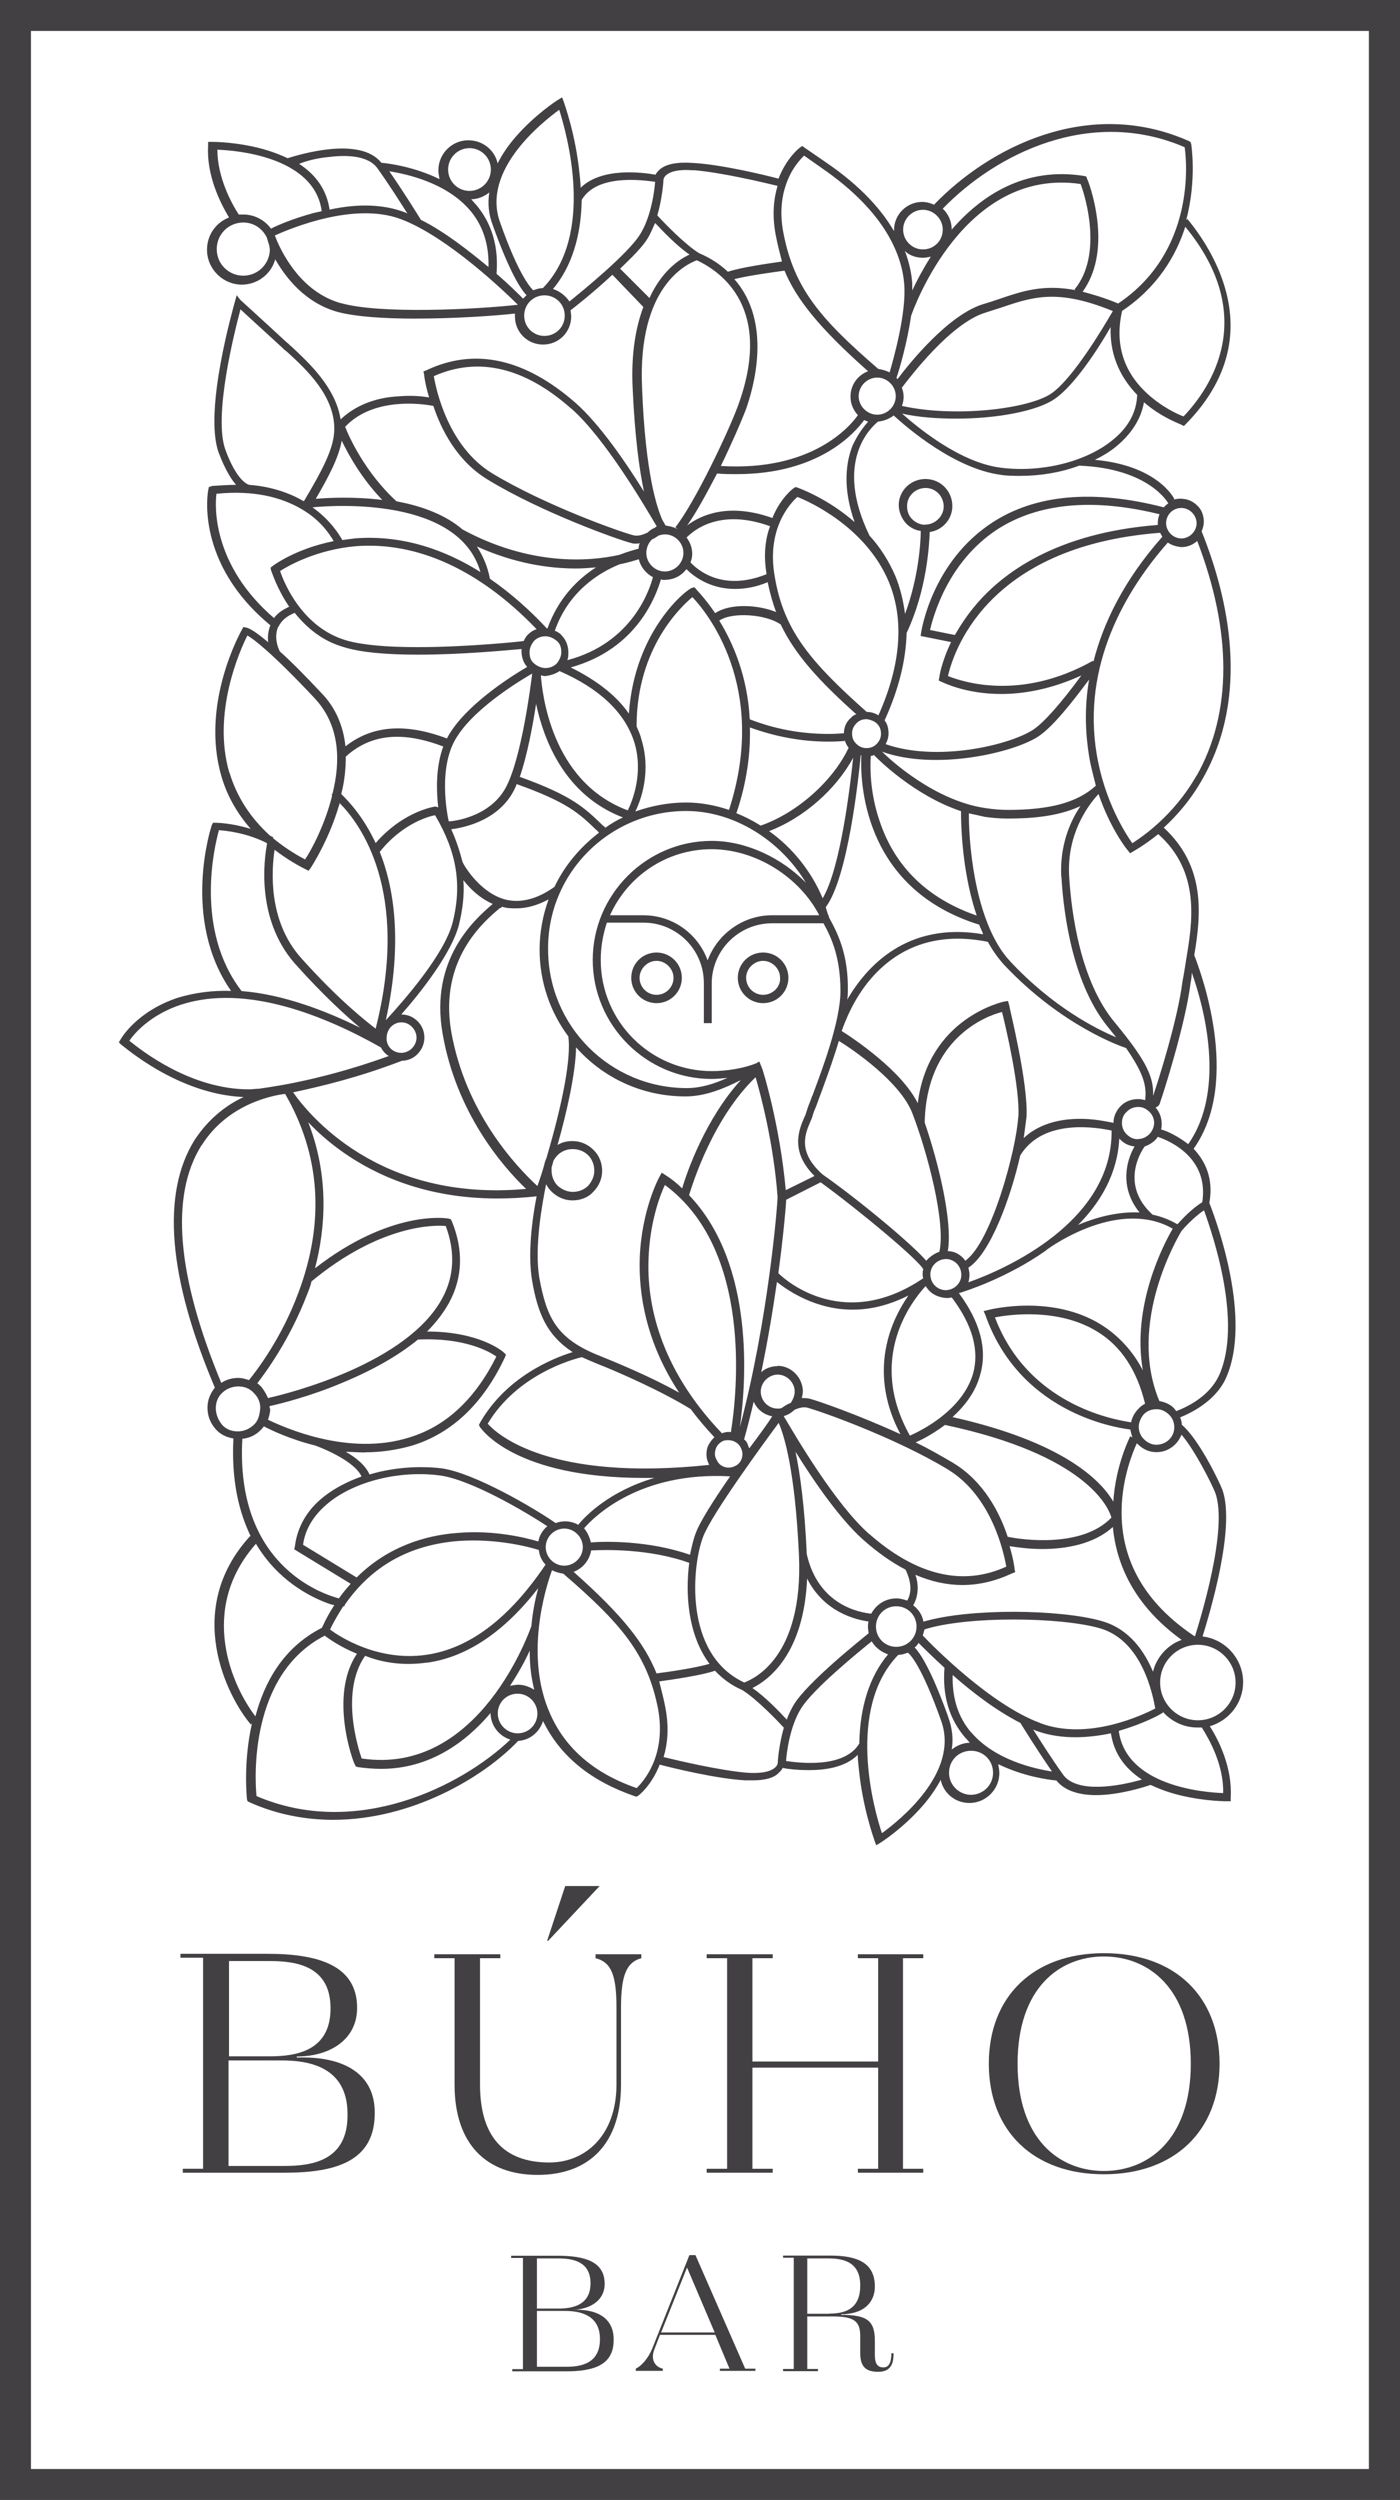 <?xml version="1.0" encoding="UTF-8"?>
<svg id="Layer_1" data-name="Layer 1" xmlns="http://www.w3.org/2000/svg" width="89.07" height="158.97" viewBox="0 0 89.07 158.97">
  <defs>
    <style>
      .cls-1 {
        fill: #434043;
      }
    </style>
  </defs>
  <path class="cls-1" d="M89.07,158.97H0V0H89.07V158.97h0Zm-87.09-1.97H87.09V1.97H1.97V157Z"/>
  <g>
    <path class="cls-1" d="M18.88,130.84v-.07c2.12,0,3.84-1.08,3.84-3.09,0-2.69-2.44-3.44-5.71-3.44h-5.53v.25h1.44v13.42h-1.29v.25h6.5c3.27,0,5.71-.75,5.71-3.77,.04-2.51-1.97-3.66-4.95-3.55Zm-4.31-6.14h2.58c1.72,0,3.88,.32,3.88,3.01s-2.15,3.05-3.88,3.05h-2.58v-6.06Zm3.52,13.03h-3.55v-6.71h3.37c1.72,0,4.2,.39,4.2,3.41,.04,2.98-2.26,3.3-4.02,3.3Z"/>
    <path class="cls-1" d="M40.8,124.27h-2.91v.25c1,.25,1.33,1.08,1.33,3.12v4.92c0,3.19-1.94,4.95-4.27,4.95-2.94,0-4.41-1.69-4.41-4.95v-8.04h1.29v-.25h-4.2v.25h1.29v8.04c0,3.77,2.01,5.74,5.28,5.74s5.31-1.97,5.31-5.74v-4.92c0-2.05,.36-2.87,1.29-3.12v-.25Z"/>
    <polygon class="cls-1" points="54.58 124.52 55.87 124.52 55.87 131.09 47.87 131.09 47.87 124.52 49.16 124.52 49.16 124.27 44.96 124.27 44.96 124.52 46.26 124.52 46.26 137.91 44.96 137.91 44.96 138.16 49.16 138.16 49.16 137.91 47.87 137.91 47.87 131.48 55.87 131.48 55.87 137.91 54.58 137.91 54.58 138.16 58.74 138.16 58.74 137.91 57.45 137.91 57.45 124.52 58.74 124.52 58.74 124.27 54.58 124.27 54.58 124.52"/>
    <path class="cls-1" d="M70.23,124.2c-4.49,0-7.32,2.76-7.32,7.03s2.83,7.03,7.32,7.03,7.36-2.76,7.36-7.03-2.83-7.03-7.36-7.03Zm0,13.85c-2.83,0-5.49-2.01-5.49-6.82s2.66-6.82,5.49-6.82,5.53,2.01,5.53,6.82-2.69,6.82-5.53,6.82Z"/>
    <path class="cls-1" d="M36.46,146.88h0c1.11-.04,2.01-.61,2.01-1.65,0-1.44-1.29-1.79-3.01-1.79h-2.94v.14h.75v7.07h-.68v.14h3.44c1.72,0,3.01-.39,3.01-1.97,.04-1.4-1.04-2.01-2.58-1.94Zm-2.3-3.27h1.36c.9,0,2.05,.18,2.05,1.58s-1.15,1.61-2.05,1.61h-1.36v-3.19Zm1.87,6.89h-1.87v-3.55h1.79c.9,0,2.22,.22,2.22,1.79s-1.22,1.76-2.15,1.76Z"/>
    <path class="cls-1" d="M44.25,143.4h-.39l-2.37,5.96c-.29,.68-.72,1.11-1.04,1.26v.14h1.72v-.14c-.5-.11-.79-.57-.54-1.22l.36-.93h3.52l.9,2.15h-.61v.14h2.26v-.14h-.65l-3.16-7.21Zm-2.19,4.92l1.65-4.13,1.76,4.13h-3.41Z"/>
    <path class="cls-1" d="M56.2,150.54c-.36,0-.54-.22-.54-.79v-.9c0-1.29-.5-1.65-2.15-1.65v-.04c1.44,0,2.15-.75,2.15-1.76,0-1.51-1.11-1.97-2.83-1.97h-3.01v.14h.68v7.07h-.68v.14h2.22v-.14h-.68v-3.34h1.61c1.36,0,1.76,.29,1.76,1.26v1.08c0,.93,.43,1.18,1.15,1.18,.9,0,.97-.68,.97-1.18h-.14c0,.5-.11,.9-.5,.9Zm-3.44-3.41h-1.4v-3.52h1.36c1.08,0,2.01,.32,2.01,1.72,0,1.4-.83,1.79-1.97,1.79Z"/>
    <polygon class="cls-1" points="35.96 119.93 34.81 123.41 34.88 123.41 38.15 119.93 35.96 119.93"/>
  </g>
  <path class="cls-1" d="M15.5,69.76c-1.08,.5-2.22,1.36-3.12,2.73-2.12,3.41-1.69,8.72,1.29,15.75-.29,.36-.47,.79-.47,1.26,0,.54,.18,1,.54,1.4,.29,.32,.68,.5,1.11,.57-.14,2.69,.36,4.7,1.11,6.24l-.04-.04c-4.31,4.7-1.44,10.26,.04,11.99l.07-.07c-.57,2.51-.32,4.74-.32,4.81l.04,.14,.14,.07c1.76,.79,3.59,1.11,5.31,1.11,4.99,0,9.55-2.69,11.77-5.02,.75-.04,1.36-.57,1.58-1.26,1.08,2.22,3.01,3.8,5.81,4.77l.14,.04,.11-.07c.07-.04,.86-.68,1.36-1.97,.83,.22,3.62,.9,5.45,1h.47c.75,0,1.33-.14,1.65-.47,.11-.11,.22-.22,.25-.32,.32,.07,.93,.14,1.69,.14,1.04,0,2.3-.18,3.09-.97,0,.29,.04,.57,.07,.9,.25,2.51,.97,4.45,1,4.56l.11,.29,.29-.18c.07-.04,1.44-.93,2.66-2.33,.47-.54,.86-1.11,1.15-1.65,.18,.86,.93,1.47,1.83,1.47,1.04,0,1.9-.86,1.9-1.9,0-.18-.04-.39-.07-.57,1.61,.79,3.23,1,3.7,1.04,.54,.68,1.51,.93,2.51,.93,1.47,0,3.05-.5,3.48-.65,.39,.18,.83,.36,1.29,.5,1.65,.5,3.27,.54,3.52,.54h.29v-.25c.11-1.87-.75-3.62-1.33-4.52,1.22-.36,2.12-1.47,2.12-2.8,0-1.47-1.11-2.73-2.58-2.91,.43-1.4,2.12-6.93,1.26-9.33-.22-.57-1.51-3.23-2.58-4.13,0-.14-.04-.32-.11-.47,1.4-.57,2.48-1.47,2.94-2.55,1.61-3.7-.54-9.72-1.08-11.09,.29-1.58-.29-2.69-1-3.44,3.09-4.34,.39-11.41,.04-12.31,.43-2.55,.75-5.63-1.94-8.11,.79-.72,1.72-1.76,2.48-3.12,3.01-5.28,1.65-11.45-.07-15.72,.07-.18,.14-.39,.14-.61,0-.39-.14-.79-.43-1.04-.29-.29-.65-.43-1.08-.43-.18,0-.36,.04-.54,.11l.18-.07c-.04-.11-1.11-2.15-5.06-2.51,.5-.25,.93-.5,1.33-.83,.97-.79,1.61-1.76,1.79-2.83,1.15,1,2.37,1.4,2.4,1.44l.14,.07,.11-.11c2.37-2.4,3.27-5.1,2.69-7.93-.47-2.33-1.83-4.23-2.58-5.13l-.07,.07c.68-2.58,.32-4.77,.32-4.81l-.04-.14-.11-.07c-6.39-2.83-12.7,.39-16.22,4.05-.22-.11-.5-.18-.75-.18-.97,0-1.79,.79-1.79,1.79v.07c-.79-1.36-2.12-2.87-4.34-4.38l-1.51-1.04-.14,.11c-.07,.04-.86,.68-1.36,1.97-.83-.22-3.62-.9-5.45-1-1-.07-1.72,.07-2.12,.43-.11,.11-.22,.22-.25,.32-.79-.14-3.41-.5-4.77,.83,0-.29-.04-.57-.07-.9-.25-2.51-.97-4.45-1-4.56l-.11-.29-.29,.18c-.07,.04-1.44,.93-2.66,2.33-.47,.54-.86,1.11-1.15,1.69-.18-.83-.93-1.47-1.87-1.47-1.04,0-1.9,.86-1.9,1.9,0,.18,.04,.39,.07,.57-1.61-.79-3.23-1-3.7-1.04-1.36-1.72-5.28-.5-5.96-.29-.39-.18-.83-.36-1.29-.5-1.76-.54-3.44-.54-3.52-.54h-.25v.25c-.11,1.9,.79,3.66,1.33,4.56-.83,.32-1.4,1.11-1.4,2.05,0,1.22,1,2.22,2.22,2.22,1,0,1.87-.68,2.12-1.61,.68,1.18,1.9,2.76,3.95,3.34,1.18,.32,3.05,.43,4.95,.43,2.51,0,5.13-.18,6.35-.32v.18c0,1,.79,1.79,1.79,1.79s1.79-.79,1.79-1.79c0-.14-.04-.29-.04-.39,.29-.22,1.51-1.18,2.66-2.26l1.97,2.05c-.47,1.26-.79,2.94-.68,5.17,.14,3.12,.43,5.2,.72,6.57-1.11-1.79-2.8-4.27-4.34-5.63-3.23-2.83-6.42-3.55-9.51-2.08l-.18,.07,.04,.18c0,.07,.07,.65,.32,1.47-.43-.07-1.11-.14-1.9-.07-1.54,.07-2.83,.61-3.73,1.47-.32-2.05-2.05-3.62-3.12-4.63-.11-.07-.18-.18-.29-.25-1.47-1.36-2.98-2.73-2.98-2.73l-.22-.29-.11,.39c-.07,.29-2.01,6.93-1.04,9.62,.18,.47,.57,1.44,1.11,2.05-.47,0-.97,.04-1.51,.07l-.22,.07-.04,.18c-.04,.18-.83,4.67,3.95,8.61-.14,.36-.18,.75-.14,1.08-.97-.83-1.33-.93-1.4-.93l-.18-.04-.07,.14c-.11,.18-2.66,4.74-1.33,9.33,.36,1.26,1,2.37,1.87,3.37-1.26-.39-2.19-.39-2.22-.39h-.18l-.07,.14c-.04,.07-1.97,5.99,1.22,10.55-1.15-.04-2.3,.11-3.37,.43-2.62,.86-3.62,2.58-3.66,2.66l-.11,.18,.14,.14c.18,.11,3.59,3.16,7.79,3.34Zm1.97-15.72c.57,.43,1.22,.86,1.94,1.22l.22,.11,.14-.18c.04-.07,1.15-1.76,1.79-3.95,.04-.07,.04-.11,.04-.18,1.29,1.29,4.52,5.56,2.3,14.35-.47-.36-2.3-1.76-4.74-4.49-2.15-2.4-1.87-5.67-1.69-6.89Zm4.52-5.92c1.58-1.44,3.59-1.65,6.21-.65-.5,1.36-.43,2.87-.32,3.88-.11-.07-.22-.07-.32-.04-.32,.07-2.08,.47-3.66,2.3-.79-1.69-1.72-2.66-2.19-3.12,.22-.83,.29-1.65,.29-2.37Zm11.34-7.36c-.25,.04-3.59,.39-6.75,.39-2.05,0-3.55-.14-4.56-.43-2.8-.83-3.95-3.66-4.2-4.41,.5-.32,2.3-1.36,4.84-1.58,3.91-.29,7.86,1.51,11.48,5.28-.22,.07-.39,.18-.57,.36-.11,.11-.18,.25-.25,.39Zm-11.59-12.74c.43,.9,1.26,2.4,2.58,3.77-1.79-.22-3.44-.14-4.23-.07,.86-1.47,1.47-2.66,1.65-3.7Zm8.83,8.36c-2.22-1.4-4.92-2.37-7.93-2.15-.29,.04-.61,.07-.86,.11-.22-.39-.79-1.29-1.9-2.08,1.47-.14,9.33-.65,10.69,4.13Zm11.34-2.33c.14-.04,.25-.07,.39-.07,.65,0,1.18,.54,1.18,1.18s-.54,1.18-1.18,1.18-1.18-.54-1.18-1.18c0-.32,.14-.65,.36-.86,.18-.07,.32-.18,.43-.25Zm13.31-10.44c-.65,.25-1.11,.86-1.11,1.61,0,.47,.18,.86,.47,1.18-.5,.72-2.94,3.59-8.72,3.23,.68-1.4,1.29-2.8,1.58-3.55,.5-1.4,1.72-5.56-.72-8.33,.86-.22,2.4-.43,3.19-.54,.75,1.79,2.15,3.59,5.31,6.39Zm2.73-3.48c.18-.54,3.41-9.51,10.8-8.43,.29,.75,1.44,4.49-.39,6.71l.07,.04c-2.08-.39-3.41,.07-4.88,.57-.32,.11-.65,.22-1,.32-2.22,.68-4.7,3.77-5.45,4.77-.04-.04-.04-.07-.07-.07,.18-.5,.68-2.22,.93-3.91Zm-.57,4.52c.5-.65,3.09-4.09,5.31-4.77,.36-.11,.68-.22,1-.32,2.01-.68,3.59-1.22,7.11,.22-.54,.93-2.51,4.27-3.91,5.24-1.47,1-6.17,1.54-9.51,.79,.07-.18,.11-.36,.11-.57,0-.22-.04-.39-.11-.57Zm-.39,.54c0,.65-.54,1.18-1.18,1.18s-1.18-.54-1.18-1.18,.54-1.18,1.18-1.18,1.18,.54,1.18,1.18Zm-11.38,4.92c.43,.04,.86,.04,1.26,.04,5.28,0,7.54-2.66,8.11-3.44,.07,.04,.18,.07,.25,.11-.29,.32-.68,.83-1,1.54-.39,1-.65,2.62,.14,4.84-1.72-1.51-3.52-2.15-3.62-2.19l-.14-.04-.11,.07c-.07,.04-.86,.65-1.36,1.9-2.8-1-4.56-.18-5.42,.47,.61-.86,1.26-2.08,1.9-3.3Zm28.06,3.27c-6.5,.5-9.94,3.09-11.66,5.17-.54,.65-.93,1.26-1.26,1.83l-1.58-.32c.22-.93,1.15-4.34,4.27-6.39,2.62-1.69,6.1-2.01,10.33-.97-.07,.18-.11,.36-.11,.54v.14Zm.14,.5c.04,.07,.07,.14,.14,.25-2.48,2.8-3.77,5.53-4.38,7.93l-.04-.04c-4.67,2.62-8.4,1.29-9.22,.97,.29-1.26,2.26-8.25,13.49-9.11Zm-4.52,14.21c.11,.68,.29,1.29,.43,1.87-1.18,1.08-2.94,1.54-5.6,1.54-.47,0-.93-.04-1.4-.11-3.27-.47-6.1-3.09-6.6-3.59,3.41,1.22,8.36,.07,9.94-.97,.93-.61,2.19-2.22,3.23-3.62-.32,1.87-.22,3.52,0,4.88Zm-1.76,7.68c.14,2.44,.75,6.93,3.05,9.65l.43,.54c-1.29-.54-4.05-1.94-6.75-4.84-2.05-2.19-2.62-6.78-2.62-9.4,.32,.07,.68,.14,1,.22,.47,.07,.97,.11,1.47,.11,1.44,0,3.16-.11,4.63-.79-.68,1-1.33,2.55-1.22,4.52Zm7.18,34.99c0,.61-.5,1.11-1.15,1.11-.29,0-.57-.14-.79-.36-.22-.22-.32-.5-.32-.79s.14-.57,.32-.79c.22-.22,.5-.32,.79-.32h.04c.29,0,.57,.14,.79,.36s.32,.5,.32,.79Zm-2.76-.32c-1.22-.18-6.57-1.18-8.65-6.67,.93-.18,4.05-.61,6.5,.9,1.54,.93,2.55,2.51,3.05,4.59-.14,.07-.29,.18-.39,.29-.29,.29-.43,.57-.5,.9Zm-1.9-6.21c-3.12-1.94-7.03-.97-7.18-.93l-.29,.07,.11,.25c2.15,6.1,8.04,7.14,9.22,7.28,.04,.18,.07,.32,.14,.5l-.14-.07s-.93,1.79-1.08,4.16c-.79-1.36-3.19-3.8-10.23-5.38,.75-.68,1.47-1.58,1.76-2.69,.47-1.61,0-3.37-1.36-5.2h.04c.36-.11,2.98-.93,5.49-2.69h0l.04-.04c.47-.36,4.7-3.27,8.04-1.36-.57,.97-2.62,4.88-1.9,9.01-.61-1.18-1.51-2.19-2.66-2.91Zm-3.88,25.33c-3.12-1.15-6.78-4.84-7.46-5.56,.04-.14,.07-.25,.11-.39,2.73-.86,8.65-.79,11.16-.07,2.73,.79,3.37,4.31,3.52,5.1-.75,.39-4.27,2.08-7.32,.93Zm-4.38,.61c-.83-.97-1.22-2.19-1.18-3.66,1.22,1.08,2.76,2.26,4.31,3.05,.18,.29,.97,1.58,2.01,3.09-1.11-.18-3.62-.72-5.13-2.48Zm-4.77-5.45c-.72,0-1.29-.57-1.29-1.29s.57-1.29,1.29-1.29,1.29,.57,1.29,1.29-.57,1.29-1.29,1.29Zm-6.96,4.63c-.47-.5-1.36-1.44-2.19-2.01,1-.5,3.27-2.12,3.48-6.96,1.08,2.15,3.12,2.62,3.91,2.73-.04,.11-.04,.22-.04,.36s.04,.29,.04,.39c-.47,.39-3.91,3.12-4.77,4.56-.14,.25-.32,.57-.43,.93Zm-13.56-9.4c.57-.22,1-.72,1.11-1.36,.79-.04,3.66-.14,6.24,.79-.25,1.9-.11,4.56,1.29,6.42-.83,.25-2.51,.5-3.37,.61-.75-1.87-2.12-3.66-5.28-6.46Zm-9.33,5.78c2.55-.36,4.92-1.97,7.07-4.74-.18,.68-.36,1.51-.43,2.4-.07,.18-3.27,9.55-10.8,8.43-.25-.72-1.36-4.27,.22-6.53,1.08,.43,2.4,.65,3.95,.43Zm6.53-.79c0,.83,.07,1.65,.29,2.51-.29-.18-.65-.32-1-.32-.18,0-.36,.04-.54,.07,.54-.83,.97-1.61,1.26-2.26Zm-6.6,.29c-3.05,.43-5.49-1.15-6.1-1.61,.25-.54,.54-1,.83-1.47,.07,0,.11-.04,.11-.11h0c1.69-2.44,4.09-3.8,7.21-4.05,2.44-.18,4.56,.39,5.13,.57,.04,.36,.18,.68,.43,.93-2.3,3.41-4.84,5.35-7.61,5.74Zm-7.57-22.89c.11-.29,.22-.54,.29-.86,4.38-3.62,7.82-3.59,8.54-3.52,.61,1.65,.54,3.19-.22,4.59-2.22,4.13-9.65,6.03-11.09,6.35-.11-.25-.25-.5-.43-.72-.07-.07-.14-.14-.25-.22,.5-.65,2.05-2.73,3.16-5.63Zm-2.37,7.07c.65-.14,2.55-.61,4.59-1.47,2.01-.83,3.62-1.76,4.84-2.76,2.94-.14,4.52,.75,4.99,1.08-1.33,2.66-3.16,4.41-5.49,5.13-3.91,1.26-8.07-.65-9.04-1.11,.07-.22,.14-.43,.14-.68-.04-.07-.04-.11-.04-.18Zm6.06,2.94c.97,0,2.01-.14,3.01-.43,2.55-.79,4.52-2.69,5.89-5.6l.07-.18-.14-.14c-.07-.07-1.54-1.33-4.88-1.33,.57-.57,1.04-1.18,1.4-1.83,.86-1.58,.93-3.34,.18-5.17l-.07-.14-.14-.04c-.14-.04-3.7-.57-8.5,3.16,.68-2.58,.9-5.89-.43-9.29,.57,.61,1.33,1.29,2.26,1.94,2.01,1.4,5.2,2.91,9.76,2.91,.79,0,1.65-.04,2.51-.14-.29,1.47-.57,3.66-.29,5.35,.36,2.08,.93,3.48,2.58,4.56-1.26,.39-4.23,1.58-5.89,4.49l-.07,.14,.07,.14c.11,.14,2.22,3.23,10.44,3.23h.65c-2.83,.83-4.38,2.4-4.84,2.98-.25-.14-.54-.22-.83-.22-.22,0-.43,.04-.61,.11-1.33-.93-5.17-3.19-7.25-3.48-1.51-.18-3.16-.04-4.59,.39-.25-.57-.86-1.08-1.51-1.44,.36,0,.79,.04,1.22,.04Zm1.33-27.49c1.11-5.06,.47-8.54-.39-10.69,1.51-1.9,3.3-2.3,3.52-2.33,1.4,2.37,1.72,4.45,1.11,6.85-.54,2.01-3.01,4.84-4.23,6.17Zm4.16-12.13c.57-.07,2.83-.43,3.91-2.33,.07-.14,.18-.32,.25-.54,3.23,1.15,3.98,1.87,5.06,2.91,.07,.04,.11,.11,.18,.18-1.18,.9-2.19,2.08-2.83,3.44-1.04,.75-2.08,1.04-3.05,.83-1.65-.39-2.69-2.15-2.8-2.4-.18-.68-.39-1.36-.72-2.08Zm5.99-12.27c.25,0,.5,.11,.72,.29s.29,.43,.29,.72h0c0,.25-.11,.5-.29,.72-.18,.18-.43,.29-.72,.29-.25,0-.5-.11-.72-.29s-.29-.43-.29-.72c0-.25,.11-.5,.29-.72,.18-.18,.43-.29,.72-.29Zm7.61-3.59c.54,0,1.04-.25,1.36-.68,.43,.43,1.47,1.26,3.09,1.26,.61,0,1.33-.11,2.08-.43,.14,.68,.32,1.33,.54,1.9-1.15-.47-2.94-.57-3.88,.07-.68-1-1.22-1.51-1.22-1.54l-.11-.11-.14,.04c-.32,.07-3.66,2.69-4.02,8-.79-1.15-2.05-2.12-3.7-2.94,4.27-1.18,5.45-4.63,5.74-5.6,.11,.04,.18,.04,.25,.04Zm6.46-.36c-2.83,1.15-4.45-.32-4.84-.75,.07-.18,.11-.36,.11-.54,0-.39-.14-.75-.36-1.04,.47-.47,2.12-1.87,5.31-.72-.29,.79-.43,1.79-.22,3.05Zm7.03,9.51c.18,.18,.25,.39,.25,.65s-.11,.47-.29,.65-.39,.25-.65,.25-.47-.11-.65-.29-.25-.39-.25-.65,.11-.47,.29-.65,.39-.25,.65-.25v0c.22,.04,.47,.11,.65,.29Zm-.11,2.08c.11,.11,2.44,2.48,5.45,3.48,0,1.72,.22,4.34,1,6.64-3.12-1.08-5.2-3.09-6.17-5.99-.65-1.87-.61-3.55-.57-4.16,.07,0,.18-.04,.25-.07-.04,.04,0,.07,.04,.11Zm5.92,33.44c.04-.14,.07-.32,.07-.5,0-.14-.04-.29-.07-.43,1.4-.9,2.69-4.45,3.3-7.14,1.47-2.4,4.95-1.76,5.81-1.58,.07,5.81-6.78,8.83-9.11,9.65Zm-6.32,16c-2.15-1.9-4.67-6.21-5.35-7.36-.04-.04-.04-.07-.07-.11l.04-.04c.25-.07,.47-.22,.65-.39,.25-.11,.54-.18,.75-.14,.75,.18,5.63,1.9,9.01,3.95,2.8,1.72,3.55,5.31,3.7,6.17-2.76,1.26-5.71,.57-8.72-2.08Zm-11.38,1.33c-2.66-.93-5.45-.86-6.32-.79-.07-.32-.22-.65-.43-.9,.65-.75,3.55-3.62,9.29-3.3-1,1.44-1.94,2.91-2.19,3.62-.14,.36-.25,.83-.36,1.36Zm-8.72-25.01c.22-.47,.68-.79,1.22-.79h.04c.36,0,.72,.14,.97,.39,.25,.25,.39,.61,.39,.97s-.14,.68-.39,.97c-.25,.25-.61,.39-.97,.39s-.68-.14-.97-.39c-.25-.25-.39-.61-.39-.97v-.18c.04-.14,.07-.25,.11-.39Zm-.43,1.47c.07,.14,.18,.29,.32,.43,.36,.36,.83,.57,1.33,.57h.04c.47,0,.97-.18,1.29-.54,.36-.36,.57-.83,.57-1.33s-.18-.97-.54-1.33-.83-.57-1.33-.57h-.04c-.32,0-.65,.07-.93,.25,.61-2.15,1.15-4.59,1.18-6.21,1.72,1.94,4.2,3.12,6.96,3.12,1.22,0,2.4-.47,3.52-1.04-2.22,2.44-3.41,5.78-3.73,6.89-.32-.32-.68-.61-1.08-.86l-.22-.14-.14,.25c-.04,.07-1.15,2.12-1.26,5.2-.07,2.19,.36,5.28,2.51,8.54-1.72-.97-3.88-1.87-5.02-2.33-2.76-1.08-3.41-2.4-3.88-4.99-.32-1.94,.18-4.67,.43-5.92Zm8.9-23.76c3.01,0,5.96,1.83,7.61,4.56-1.54-1.58-3.8-2.66-5.99-2.66-4.16,0-7.57,3.41-7.57,7.57s3.41,7.57,7.57,7.57c.32,0,.68-.04,1-.07-.86,.39-1.72,.65-2.58,.65-4.88,0-8.83-3.95-8.83-8.83-.04-4.84,3.91-8.79,8.79-8.79Zm-8.07-8.9c2.55,1.11,4.13,2.62,4.74,4.45,.65,2.01-.11,3.84-.39,4.41-4.92-1.83-5.45-7.57-5.53-8.58,.07,0,.18,.04,.25,.04h.04c.32-.04,.65-.14,.9-.32Zm5.2,4.27c-.07-.25-.18-.5-.29-.75,0-5.06,2.91-7.68,3.55-8.22,.83,.86,4.88,5.67,2.33,13.53-.86-.29-1.79-.47-2.73-.47-1.15,0-2.22,.22-3.23,.57,.36-.72,1.04-2.58,.36-4.67Zm6.93-.68c1.58,.57,3.23,.9,5.02,.9,.5,0,.9-.04,1-.04v-.07c.04,.18,.14,.36,.25,.5-1,2.12-3.3,4.16-5.6,4.95-.5-.32-1-.57-1.54-.79,.68-2.01,.9-3.84,.86-5.45Zm3.95,23.43l-.14,.39c-.11,.25-.18,.47-.22,.61-.04,.11-.07,.25-.14,.36-.36,.83-.9,2.19,.65,3.73l-1.83,.9c-.36-4.09-1.47-7.72-1.51-7.75l-.07-.18h0l-.07-.18h0l-.04-.07-.18,.11c-.79,.32-1.87,.5-2.83,.5-3.91,0-7.07-3.16-7.07-7.07,0-.83,.14-1.61,.39-2.37h2.33c2.12,0,3.84,1.72,3.84,3.84v2.55h.5v-2.51c0-2.12,1.72-3.84,3.84-3.84h3.27c.54,.97,1.08,2.22,1.08,4.31,0,1.97-1.22,5.13-1.79,6.67Zm.54,5.49c2.51,1.83,6.21,4.92,6.53,5.53h0c-.04,.11-.04,.22-.04,.32,0,.07,0,.14,.04,.25-4.92,3.34-8.61,.29-9.22-.32,.32-2.37,.47-4.13,.5-4.67l2.19-1.11Zm-2.48,14.35c-.07,.04-.18,.04-.25,.04-.61,0-1.08-.5-1.08-1.08s.5-1.08,1.08-1.08,1.08,.5,1.08,1.08c0,.25-.11,.5-.25,.72-.22,.07-.43,.22-.57,.32Zm-3.23,1.54c-.18-.04-.39,0-.57,.07-4.02-4.2-4.77-8.33-4.67-11.05,.07-2.37,.75-4.13,1.04-4.74,5.6,4.13,4.59,13.28,4.2,15.72Zm-.97,1.08c.07-.22,.22-.39,.43-.5,.11-.07,.25-.07,.39-.07,.32,0,.65,.18,.79,.5,.22,.43,.04,.97-.39,1.15-.43,.22-.97,.04-1.15-.39-.14-.22-.14-.47-.07-.68Zm1.54-1.4c.39-2.73,1-10.33-3.23-14.75,.22-.72,1.51-4.88,4.23-7.5,.32,1.08,1.15,4.2,1.4,7.61,0,.43-.57,7.75-2.4,14.64Zm2.4-3.88c-.39,0-.79,.14-1.04,.39,.43-2.05,.75-4.02,1-5.74,.72,.57,2.48,1.76,4.81,1.76,1.08,0,2.26-.25,3.55-.9-.32,.47-.68,1.08-.97,1.79-.65,1.61-1.08,4.13,.47,7.03-2.66-1.22-5.24-2.12-5.78-2.26-.18-.04-.32-.04-.5-.04,.04-.14,.07-.32,.07-.47-.04-.86-.75-1.58-1.61-1.58Zm-.36-28.67c-1.87,0-3.48,1.22-4.09,2.87-.61-1.69-2.22-2.87-4.09-2.87h-2.12c1.11-2.48,3.59-4.2,6.46-4.2s5.63,1.83,6.85,4.2h-3.01Zm-.18-5.35c2.19-.83,4.27-2.66,5.35-4.67-.18,1.69-.79,7-1.94,8.94-.72-1.72-1.94-3.23-3.41-4.27Zm-10.91,33.88c1.29,.5,4.13,1.76,5.92,2.87,.43,.57,.93,1.18,1.51,1.79-.18,.18-.32,.36-.43,.61-.11,.36-.11,.72,.07,1.08,0,.04,.04,.07,.04,.07-10.23,1.08-13.53-1.97-14.1-2.62,1.87-3.12,5.38-4.09,5.99-4.23,.32,.14,.65,.29,1,.43Zm9.65,5.38c-.04-.11-.07-.18-.11-.29s-.11-.22-.22-.29c.22-.79,.43-1.61,.61-2.4,.22,.5,.65,.83,1.18,.93-.22,.36-.79,1.15-1.47,2.05Zm12.95,.9c-.75-.43-1.54-.9-2.37-1.29,.43-.18,1.15-.57,1.87-1.11,8.97,1.9,10.41,5.24,10.59,5.89-1.87,1.97-5.78,1.4-6.6,1.22-.5-1.51-1.51-3.52-3.48-4.7Zm-2.73-1.72c-2.76-4.92,.14-8.58,1-9.51,.07,.11,.14,.18,.22,.29,.29,.29,.65,.43,1.08,.47,.11,0,.22,0,.36-.04,1.33,1.76,1.76,3.37,1.36,4.84-.68,2.33-3.27,3.62-4.02,3.95Zm2.3-11.23c.25,0,.5,.11,.68,.29s.29,.43,.29,.72h0c0,.54-.47,.97-1,.97-.25,0-.5-.11-.68-.29s-.29-.43-.29-.72c0-.54,.47-.97,1-.97Zm4.59-9.04c-.11,2.01-1.69,7.97-3.37,9.15-.04-.07-.07-.11-.14-.18-.25-.25-.57-.43-.97-.43,.32-1.83-.57-5.56-1.47-8.18,.11-5.35,3.91-6.78,4.92-7.03,.25,1,1.15,4.84,1.04,6.67Zm-5.02,8.58c-.32,.11-.61,.32-.83,.57-.93-1.08-4.34-3.91-6.6-5.49-1.61-1.44-1.11-2.58-.75-3.41,.07-.14,.11-.29,.14-.39,.04-.14,.11-.32,.22-.57l.14-.39c.32-.86,.86-2.3,1.29-3.73,.93,.57,3.91,2.62,4.67,4.59,.97,2.51,2.15,7,1.72,8.83Zm-7-21.24s-.04-.07-.04-.11v-.07h-.04c-.04-.18-.11-.32-.14-.5,1.4-1.87,2.08-8.15,2.22-9.65h.04c-.07,1.44-.04,8.43,7.5,10.77,.07,.22,.18,.39,.25,.61-4.84-.83-7.43,2.05-8.65,4.16,.04-.22,.04-.39,.04-.57,.04-2.26-.61-3.59-1.18-4.63Zm1.36-12.7c-.29,.25-.43,.61-.43,.97-.14,0-.47,.04-.97,.04-1.79,0-3.44-.32-5.02-.93-.14-2.76-1.08-4.88-1.94-6.28,.86-.57,3.01-.39,3.91,.25,.93,1.94,2.44,3.59,4.81,5.71-.14,.04-.25,.11-.36,.25Zm-20.02-.93c.47,2.22,1.76,5.81,5.53,7.25-.39,.18-.75,.39-1.11,.65-.07-.07-.18-.14-.25-.22-1.08-1.04-1.9-1.83-5.2-3.01,.47-1.36,.83-3.27,1.04-4.67Zm-2.15,12.92s.07,.04,.11,.04c.25,.07,.5,.07,.79,.07,.65,0,1.33-.18,2.05-.57-.36,1-.57,2.08-.57,3.19,0,2.08,.68,3.98,1.83,5.53,.18,1.33-.32,4.09-1.4,7.75-.07,.14-.11,.29-.14,.43-.11,.39-.25,.83-.39,1.22,0,.04-.04,.07-.04,.11-1.36-1.26-4.59-4.67-5.49-9.87-.75-4.52,2.05-6.93,3.12-7.82,.04,.04,.07-.04,.14-.07Zm-3.98,36.17c1.94,.25,5.38,2.26,6.85,3.23-.29,.25-.5,.57-.57,.97-.75-.22-2.8-.75-5.17-.54-1.94,.14-4.38,.83-6.39,2.83l-3.41-2.08c.14-1.04,.72-1.94,1.65-2.69,1.69-1.36,4.52-2.05,7.03-1.72Zm6.75,4.56c0-.65,.54-1.18,1.18-1.18s1.18,.54,1.18,1.18-.54,1.18-1.18,1.18c-.65,0-1.18-.54-1.18-1.18Zm10.01-.65c.54-1.44,3.88-5.99,4.81-7.25,.32,.72,1.04,2.91,1.29,8.4,.29,6.53-2.91,7.89-3.48,8.11-3.91-1.83-3.3-7.5-2.62-9.26Zm10.69,4.88c-.68-.07-3.34-.5-4.09-3.77-.14-3.09-.43-5.17-.72-6.53,1.11,1.79,2.8,4.27,4.34,5.63,.9,.79,1.76,1.4,2.66,1.87,.11,.22,.57,1.18,.11,1.97-.22-.07-.43-.14-.68-.14-.72,0-1.29,.39-1.61,.97Zm17.94,3.7c-.72-1.72-1.83-2.83-3.27-3.23-2.62-.75-8.4-.83-11.34,.04-.07-.43-.32-.79-.65-1.04,.39-.68,.32-1.44,.14-1.94,1,.43,2.01,.65,2.98,.65,1.08,0,2.12-.25,3.19-.75l.18-.07-.04-.18c0-.07-.07-.65-.32-1.47,.47,.07,1.22,.18,2.08,.18,1.47,0,3.27-.29,4.49-1.4,.22,2.3,1.29,4.95,4.38,7.18-.86,.29-1.61,1.08-1.83,2.05h0Zm-4.77-28.42c1.44-1.44,2.51-3.27,2.62-5.49l.07,.07c.25,.25,.54,.39,.9,.43-.57,1-.93,2.66,.32,4.2-1.4-.07-2.8,.32-3.91,.79Zm3.8-5.45c-.29,0-.5-.11-.72-.32-.18-.18-.29-.43-.29-.72s.11-.54,.32-.72c.18-.18,.43-.29,.72-.29v0c.29,0,.5,.11,.72,.32,.18,.18,.29,.43,.29,.72-.04,.57-.5,1-1.04,1Zm.47-2.55v.07c-.14-.04-.29-.07-.43-.07h-.04c-.39,0-.79,.14-1.08,.43s-.47,.68-.47,1.08h0c-.39-.07-1.29-.29-2.37-.25-1.4,.04-2.55,.47-3.34,1.22,.07-.54,.14-1,.18-1.36,.11-2.15-1.08-6.89-1.11-7.11l-.07-.25-.25,.04s-4.81,1-5.49,6.46c-1.04-2.08-4.05-4.09-4.84-4.59,.18-.5,.72-2.01,1.87-3.34,1.87-2.15,4.38-2.94,7.43-2.33,.29,.54,.65,1.04,1.04,1.47,3.62,3.84,7.39,5.17,7.75,5.28,1.04,1.51,1.33,2.33,1.22,3.27Zm-16.97-24.4c-.22-.14-.47-.22-.75-.22-3.55-3.16-5.28-5.17-5.85-8.61-.54-3.05,1-4.67,1.44-5.06,.75,.29,4.34,1.9,5.81,5.38,1,2.4,.79,5.28-.65,8.5Zm-15.25-9.94c.11,.5,.47,.93,.9,1.15-.22,.83-1.33,4.2-5.45,5.28,.07-.14,.07-.32,.07-.5,0-.39-.14-.79-.43-1.08-.11-.14-.25-.22-.43-.29,.86-2.48,2.8-3.7,4.13-4.23,.57-.11,.97-.25,1.22-.32Zm-5.81,4.41h-.04c-1-1.08-2.22-2.19-3.62-3.16-.14-.75-.43-1.44-.83-2.05,2.4,1.08,4.56,1.4,6.32,1.4,.43,0,.86-.04,1.26-.07-1.18,.75-2.4,1.97-3.09,3.88Zm-.97,2.87c-.07,.57-.68,5.49-1.72,7.32-1.04,1.83-3.34,2.08-3.59,2.08-.07-.32-.75-3.52,.57-5.45,1.26-1.94,4.31-3.7,4.74-3.95Zm-8.33,22.18v0c.29,0,.5,.11,.68,.29s.29,.43,.29,.68-.11,.5-.29,.68-.43,.29-.68,.29c-.54,0-.97-.43-.93-.97,0-.54,.43-.97,.93-.97Zm.04,2.44c.36,0,.72-.14,1-.43s.43-.65,.43-1.04-.14-.75-.43-1.04c-.29-.29-.65-.43-1.04-.43h0c1.33-1.51,3.19-3.91,3.66-5.67,.25-1,.36-1.94,.29-2.87,.43,.54,1.04,1.15,1.87,1.51-1.18,1-4.02,3.55-3.19,8.25,.86,4.99,3.77,8.4,5.31,9.87-9.4,.86-13.89-4.81-14.82-6.14,1.69-.36,4.13-.93,6.93-2.01Zm-12.74,5.38c1.69-2.69,4.63-3.19,5.31-3.27,2.22,3.84,2.55,8.07,.86,12.6-1.08,2.94-2.69,5.02-3.16,5.6-.22-.07-.43-.14-.68-.14-.39,0-.79,.11-1.08,.32-2.83-6.82-3.27-11.91-1.26-15.11Zm.9,16.72c0-.39,.14-.75,.43-1,.25-.25,.65-.39,1-.39,.39,0,.75,.14,1,.43,.29,.29,.43,.65,.39,1.04s-.14,.75-.43,1c-.29,.25-.61,.39-1,.39h0c-.39,0-.75-.14-1-.43-.25-.32-.39-.68-.39-1.04Zm1.69,1.94c.43-.04,.83-.22,1.15-.54,.07-.07,.14-.14,.22-.25,.47,.25,1.69,.83,3.27,1.22,.79,.29,2.55,1.08,2.94,1.97-.9,.32-1.72,.75-2.37,1.26-1.11,.86-1.72,1.97-1.87,3.19l-.04,.18,3.59,2.19c-.25,.29-.5,.57-.75,.93-1.08-.29-6.6-2.12-6.14-10.16Zm.86,6.67c1.36,2.3,3.37,3.34,4.52,3.77,.18,.07,.32,.11,.47,.14-.29,.43-.54,.9-.79,1.44-2.48,1.26-3.66,3.48-4.23,5.63-1.44-1.87-3.7-6.75,.04-10.98Zm.04,16.04c-.11-1.08-.47-7.72,4.34-10.19,.29,.22,1,.72,2.05,1.15-.75,1.11-1,2.62-.79,4.41,.18,1.47,.61,2.58,.65,2.62l.07,.14,.14,.04c.5,.07,1,.11,1.47,.11,3.05,0,5.35-1.65,6.96-3.55h0c0,.79,.54,1.47,1.26,1.69-3.12,2.98-9.8,6.32-16.15,3.59Zm16.61-3.98c-.68,0-1.26-.57-1.26-1.26,0-.72,.57-1.26,1.26-1.26s1.26,.57,1.26,1.26-.54,1.26-1.26,1.26Zm7.57,3.48c-2.69-.93-4.52-2.51-5.49-4.7-1.65-3.66-.32-7.97,.11-9.15,.22,.11,.47,.18,.72,.22,3.7,3.19,5.35,5.13,6.03,8.61,.54,3.01-.97,4.63-1.36,5.02Zm7.07-.97c-1.76-.14-4.49-.79-5.35-1,.25-.83,.36-1.87,.11-3.16-.11-.57-.25-1.11-.39-1.65,.79-.11,2.73-.39,3.55-.68,.47,.5,1.04,.93,1.72,1.22,.93,.57,2.3,2.01,2.66,2.4-.32,1.11-.39,2.15-.39,2.26,0,.04-.11,.72-1.9,.61Zm2.44-.75c.04-.57,.25-2.19,.93-3.3,.75-1.26,3.77-3.7,4.52-4.31,.22,.39,.61,.68,1.04,.83-1.18,1.4-1.79,3.34-1.83,5.67-.97,1.61-3.88,1.22-4.67,1.11Zm6.1,4.59c-.5-1.47-2.3-7.89,1.04-11.34,.22,0,.43-.07,.61-.14,.14,.11,.86,.79,2.12,4.34,1.18,3.3-2.69,6.35-3.77,7.14Zm4.23-7.36c-1.08-3.01-1.79-4.09-2.15-4.45,.11-.07,.18-.18,.25-.29,.32,.32,.9,.9,1.65,1.58-.14,1.76,.29,3.23,1.29,4.41,.11,.11,.22,.25,.32,.36-.43,0-.83,.18-1.15,.43,.11-.65,.04-1.36-.22-2.05Zm1.44,4.92c-.75,0-1.4-.61-1.4-1.4s.61-1.4,1.4-1.4,1.4,.61,1.4,1.4-.65,1.4-1.4,1.4Zm5.85-1.29c-.79-1.11-1.47-2.19-1.9-2.87,.07,.04,.14,.07,.25,.11,.83,.29,1.65,.39,2.44,.39s1.58-.11,2.26-.25c.18,1.22,.83,2.19,1.97,2.94-1.47,.43-4.16,.9-5.02-.32Zm10.19,1.18c-1.18-.04-6.17-.43-6.64-3.95,.04,0,.07-.04,.11-.04,1.47-.43,2.51-1,2.55-1.04l.14-.07v-.07c.54,.61,1.33,1,2.19,1h.29c.5,.79,1.4,2.4,1.36,4.16Zm.79-7.03c0,1.33-1.08,2.4-2.4,2.4s-2.4-1.08-2.4-2.4,1.08-2.4,2.4-2.4,2.4,1.08,2.4,2.4Zm-1.29-12.06c.83,2.3-.97,8.07-1.29,9.11h-.04c-3.12-2.08-4.7-4.81-4.63-8.07,.04-2.01,.72-3.66,.97-4.2,.04,.04,.04,.07,.07,.07,.32,.32,.72,.5,1.15,.5h.04c.72,0,1.33-.47,1.58-1.11,.86,1,1.94,3.16,2.15,3.7Zm.25-7.5c-.43,.97-1.4,1.79-2.73,2.3-.04-.04-.07-.07-.11-.14-.25-.29-.61-.43-.97-.5-2.08-4.99,1.22-10.48,1.4-10.8,.11-.14,.75-.86,1.44-1.33,.61,1.69,2.44,7.14,.97,10.48Zm-1.08-10.98c-.65,.39-1.29,1.08-1.58,1.4-.5-.29-1.04-.5-1.58-.61-2.05-1.87-.79-3.95-.5-4.34,.32-.11,.65-.32,.83-.61,.75,.25,3.27,1.33,2.83,4.16Zm-.9-3.7c-.65-.5-1.33-.83-1.72-.93,.04-.11,.04-.25,.04-.36,0-.39-.14-.75-.39-1.04,.14-.04,.25-.14,.29-.32,.18-.5,1.61-4.95,1.94-7.61,.04-.22,.07-.39,.07-.65,.75,2.08,2.22,7.43-.22,10.91Zm-.14-11.63c-.07,.47-.14,.9-.22,1.29-.29,2.37-1.51,6.24-1.87,7.28,.07-1.26-.54-2.37-2.4-4.63-2.22-2.62-2.8-7-2.94-9.37-.14-2.58,1.11-4.38,1.87-5.2,.75,2.19,1.79,3.52,1.87,3.59l.14,.18,.18-.11s.72-.39,1.61-1.11c2.69,2.4,2.19,5.56,1.76,8.07Zm.68-11.81c-1.47,2.58-3.48,3.91-4.09,4.31-.43-.61-1.76-2.66-2.26-5.63-.97-5.74,1.87-10.48,4.52-13.49,.25,.18,.54,.25,.83,.29h.04c.36,0,.72-.14,1-.39,2.22,5.78,2.22,10.94-.04,14.93Zm-.97-17.01c.25,0,.5,.11,.68,.29s.29,.43,.29,.68-.11,.5-.29,.68-.43,.29-.68,.29-.5-.11-.68-.29-.29-.43-.29-.68h0c0-.54,.43-.97,.97-.97Zm-.83-.29h0c-.11,.07-.18,.14-.29,.25-4.45-1.15-8.15-.83-10.91,.97-3.8,2.48-4.49,6.78-4.52,6.96l-.04,.25,1.94,.39c-.61,1.26-.75,2.19-.75,2.26l-.04,.18,.14,.07c.11,.04,1.54,.79,3.84,.79,1.4,0,3.16-.29,5.1-1.18-1.29,1.76-2.37,2.98-3.05,3.44-1.51,1-6.14,2.08-9.4,.93,.11-.22,.18-.43,.18-.68,0-.32-.07-.61-.25-.83,.9-1.97,1.36-3.84,1.4-5.56,1.29-2.73,1.44-5.6,1.47-6.42,.79-.11,1.44-.79,1.44-1.65,0-.93-.72-1.69-1.65-1.72h-.07c-.93,0-1.69,.75-1.69,1.65,0,.43,.18,.86,.47,1.18,.25,.25,.57,.43,.93,.47,0,.72-.14,2.98-1,5.28-.11-.83-.29-1.61-.61-2.4-.43-1-1-1.87-1.65-2.58-2.3-4.74,.11-6.89,.54-7.25,.39-.04,.72-.18,1-.39,.9,.83,3.88,3.37,6.78,3.77,.43,.07,.86,.07,1.29,.07,1.29,0,2.58-.22,3.73-.65,4.49,.18,5.67,2.4,5.67,2.4Zm-15.47,1.36c-.32,0-.61-.14-.83-.36s-.32-.5-.32-.83c0-.65,.54-1.15,1.18-1.15v0c.65,0,1.15,.54,1.15,1.18,0,.61-.54,1.15-1.18,1.15Zm11.88-5.35c-1.69,1.36-4.52,2.05-7.07,1.72-2.55-.32-5.2-2.48-6.28-3.44,1.11,.25,2.3,.32,3.48,.32,2.62,0,5.17-.5,6.24-1.26,1.22-.83,2.73-3.12,3.55-4.56-.07,1.94,.75,3.34,1.69,4.31-.04,1.15-.61,2.12-1.61,2.91Zm4.56-1.54c-.39-.14-1.4-.61-2.33-1.47-1.51-1.4-2.05-3.16-1.58-5.24,2.26-1.51,3.44-3.52,4.02-5.35,4.7,5.71,1.61,10.26-.11,12.06Zm.07-17.12c.14,.93,.68,6.64-4.23,9.94-.86-.36-1.58-.57-2.26-.75,.83-1.15,1.15-2.69,.93-4.56-.18-1.47-.61-2.58-.65-2.62l-.04-.14-.14-.04c-3.8-.61-6.57,1.26-8.43,3.41h0c0-.54-.22-1-.57-1.33,3.37-3.48,9.37-6.5,15.39-3.91Zm-16.65,3.98c.68,0,1.26,.57,1.26,1.26,0,.72-.57,1.26-1.26,1.26s-1.26-.57-1.26-1.26,.57-1.26,1.26-1.26Zm0,3.05c.18,0,.36-.04,.5-.07-.5,.79-.9,1.54-1.18,2.15v-.43c-.04-.61-.18-1.33-.47-2.08,.29,.29,.72,.43,1.15,.43Zm-7.57-6.5l1.18,.83c4.05,2.8,5.06,5.56,5.2,7.36s-.65,4.63-.93,5.6c-.22-.11-.47-.18-.72-.22-3.7-3.19-5.35-5.13-6.03-8.61-.29-1.44-.11-2.73,.47-3.84,.29-.54,.65-.93,.83-1.11Zm-7.03,.93c1.76,.14,4.49,.79,5.35,1-.25,.83-.36,1.87-.11,3.16,.11,.57,.25,1.11,.39,1.65-.75,.11-2.58,.36-3.44,.65-.5-.47-1.08-.86-1.83-1.18-.93-.57-2.3-2.01-2.66-2.4,.32-1.11,.39-2.15,.39-2.26,0-.07,.11-.75,1.9-.61Zm-8.54-3.84c.47,1.51,2.3,7.89-1.04,11.34-.22,0-.43,.07-.61,.14-.07-.07-.86-.75-2.12-4.34-1.18-3.3,2.69-6.35,3.77-7.14Zm-5.71,2.44c.75,0,1.36,.61,1.36,1.36s-.61,1.36-1.36,1.36-1.36-.61-1.36-1.36,.61-1.36,1.36-1.36Zm1.22,7.57c-1.26-1.04-2.8-2.26-4.31-3.01-.18-.29-.97-1.58-2.01-3.09,1.11,.18,3.62,.72,5.13,2.48,.83,.97,1.22,2.19,1.18,3.62Zm-10.23-7c1.11-.14,2.55-.14,3.16,.72,.79,1.11,1.47,2.19,1.9,2.87-.07-.04-.14-.07-.25-.11-1.29-.47-2.87-.54-4.7-.14-.18-1.22-.83-2.19-1.94-2.91,.43-.18,1.11-.36,1.83-.43Zm-7.03-.47c1.18,.04,6.17,.43,6.64,3.91-.18,.04-.32,.07-.5,.11-1.33,.36-2.33,.79-2.73,1-.39-.54-1.04-.9-1.76-.9h-.29c-.47-.72-1.36-2.37-1.36-4.13Zm3.34,6.32c0,.93-.75,1.69-1.69,1.69s-1.69-.75-1.69-1.69,.75-1.69,1.69-1.69c.65,0,1.18,.36,1.47,.9,.04,.07,.07,.22,.14,.43,.04,.11,.07,.25,.07,.36Zm4.52,3.44c-2.44-.68-3.66-3.01-4.09-4.02-.04-.11-.07-.18-.11-.29,.97-.43,5.02-2.15,8-1.04s6.67,4.67,7.46,5.45c-2.62,.29-8.79,.61-11.27-.11Zm9.9-1.87c.14-1.72-.29-3.19-1.29-4.38-.11-.11-.22-.25-.32-.36,.43,0,.83-.18,1.15-.43-.11,.72-.04,1.4,.22,2.08,1.08,3.01,1.79,4.09,2.15,4.45l-.22,.22c-.32-.32-.9-.9-1.69-1.58Zm3.05,3.95c-.72,0-1.29-.57-1.29-1.29s.57-1.29,1.29-1.29,1.29,.57,1.29,1.29-.57,1.29-1.29,1.29Zm.54-2.98c1.18-1.4,1.79-3.34,1.83-5.67,.97-1.65,3.84-1.26,4.67-1.15-.04,.57-.25,2.19-.93,3.3-.75,1.26-3.77,3.7-4.52,4.31-.25-.36-.61-.65-1.04-.79Zm4.27-1.29c.75-.72,1.44-1.4,1.76-1.94,.18-.29,.32-.65,.47-.97,.47,.5,1.36,1.44,2.19,2.01-.65,.29-1.76,1.04-2.55,2.76l-1.87-1.87Zm1.4,7.57c-.29-6.53,2.91-7.89,3.48-8.11,1.61,.75,4.88,3.09,2.62,9.26-.61,1.65-2.69,6.06-3.98,7.72l.14,.11c-.22-.11-.47-.18-.75-.22l-.04-.04s-.07-.14-.18-.32c-.32-.72-1.08-2.87-1.29-8.4Zm-4.49,1.33c2.15,1.9,4.67,6.21,5.35,7.36,.04,.04,.04,.07,.07,.11-.04,.04-.07,.07-.14,.11-.18,.07-.32,.18-.43,.29-.29,.14-.61,.25-.9,.18-.75-.18-5.63-1.9-9.01-3.95-2.8-1.72-3.55-5.31-3.7-6.17,2.83-1.26,5.78-.57,8.76,2.08Zm-8.79-.18c.5,1.51,1.51,3.52,3.48,4.7,3.41,2.08,8.36,3.84,9.11,4.02,.11,.04,.22,.04,.32,.04,.07,0,.14,0,.22-.04-.04,.11-.07,.25-.07,.36-.25,.07-.68,.18-1.22,.39-1.9,.43-5.67,.72-9.98-1.61h0c-1-.86-2.44-1.47-4.2-1.79-2.01-1.83-3.05-4.16-3.27-4.74,1.79-1.9,4.88-1.47,5.6-1.33Zm-12.27-6.14c.5,.47,1.61,1.47,2.66,2.44,.07,.07,.18,.18,.29,.25,1.18,1.08,3.16,2.87,3.01,5.13-.07,1.11-.79,2.48-1.9,4.34l-.04,.04c-.86-.5-2.01-.93-3.48-1.04-.61-.22-1.18-1.33-1.51-2.26-.75-2.15,.57-7.39,.97-8.9Zm-1.54,11.73c2.44-.25,4.16,.25,5.35,.93h0c1.22,.68,1.83,1.58,2.12,2.08-2.37,.47-3.8,1.51-3.88,1.58l-.14,.11,.04,.18c.04,.07,.36,1.15,1.15,2.3-.39,.18-.72,.39-.97,.72-3.88-3.34-3.77-7.03-3.66-7.89Zm3.95,8.47c.18-.39,.5-.68,1.04-.9,.72,.9,1.72,1.79,3.16,2.19,1.04,.32,2.62,.47,4.7,.47,2.83,0,5.74-.29,6.57-.36v.14c0,.36,.11,.72,.36,1-.68,.39-3.52,2.12-4.81,4.05-.11,.18-.22,.32-.29,.5-2.66-1-4.77-.83-6.46,.5-.14-1.33-.65-2.48-1.51-3.37-1.11-1.18-1.97-2.05-2.66-2.66-.14-.25-.39-.93-.11-1.58Zm-3.12,9.26c-1.11-3.8,.68-7.79,1.15-8.72,.39,.22,1.54,1.08,4.27,3.98,1.65,1.76,1.65,4.05,1.15,6.06l-.07,.11s.04,0,.04,.04c-.47,1.9-1.36,3.52-1.72,4.05-.75-.39-1.44-.86-2.05-1.36l.04-.04-.22-.11c-1.26-1.15-2.12-2.48-2.58-4.02Zm-.65,3.66c.43,.04,1.65,.14,2.98,.79,.04,.04,.07,.04,.07,.07-.18,.97-.72,4.77,1.76,7.61,1.83,2.05,3.3,3.37,4.16,4.09-2.26-1.11-4.92-2.12-7.54-2.33-3.01-3.91-1.72-9.22-1.44-10.23Zm-2.4,11.09c4.13-1.33,9.15,.72,12.7,2.73,.11,.22,.29,.43,.5,.54-4.74,1.72-8.22,2.05-8.25,2.08-.22,0-.43,.04-.65,.04-3.73,0-6.85-2.48-7.61-3.09,.32-.47,1.33-1.65,3.3-2.3Z"/>
  <path class="cls-1" d="M41.77,60.57c-.9,0-1.61,.72-1.61,1.61s.72,1.61,1.61,1.61,1.61-.72,1.61-1.61-.72-1.61-1.61-1.61Zm0,2.69c-.61,0-1.08-.5-1.08-1.08s.5-1.08,1.08-1.08,1.08,.5,1.08,1.08-.47,1.08-1.08,1.08Z"/>
  <path class="cls-1" d="M48.55,60.57c-.9,0-1.61,.72-1.61,1.61s.72,1.61,1.61,1.61,1.61-.72,1.61-1.61-.72-1.61-1.61-1.61Zm0,2.69c-.61,0-1.08-.5-1.08-1.08s.5-1.08,1.08-1.08,1.08,.5,1.08,1.08c.04,.57-.47,1.08-1.08,1.08Z"/>
</svg>